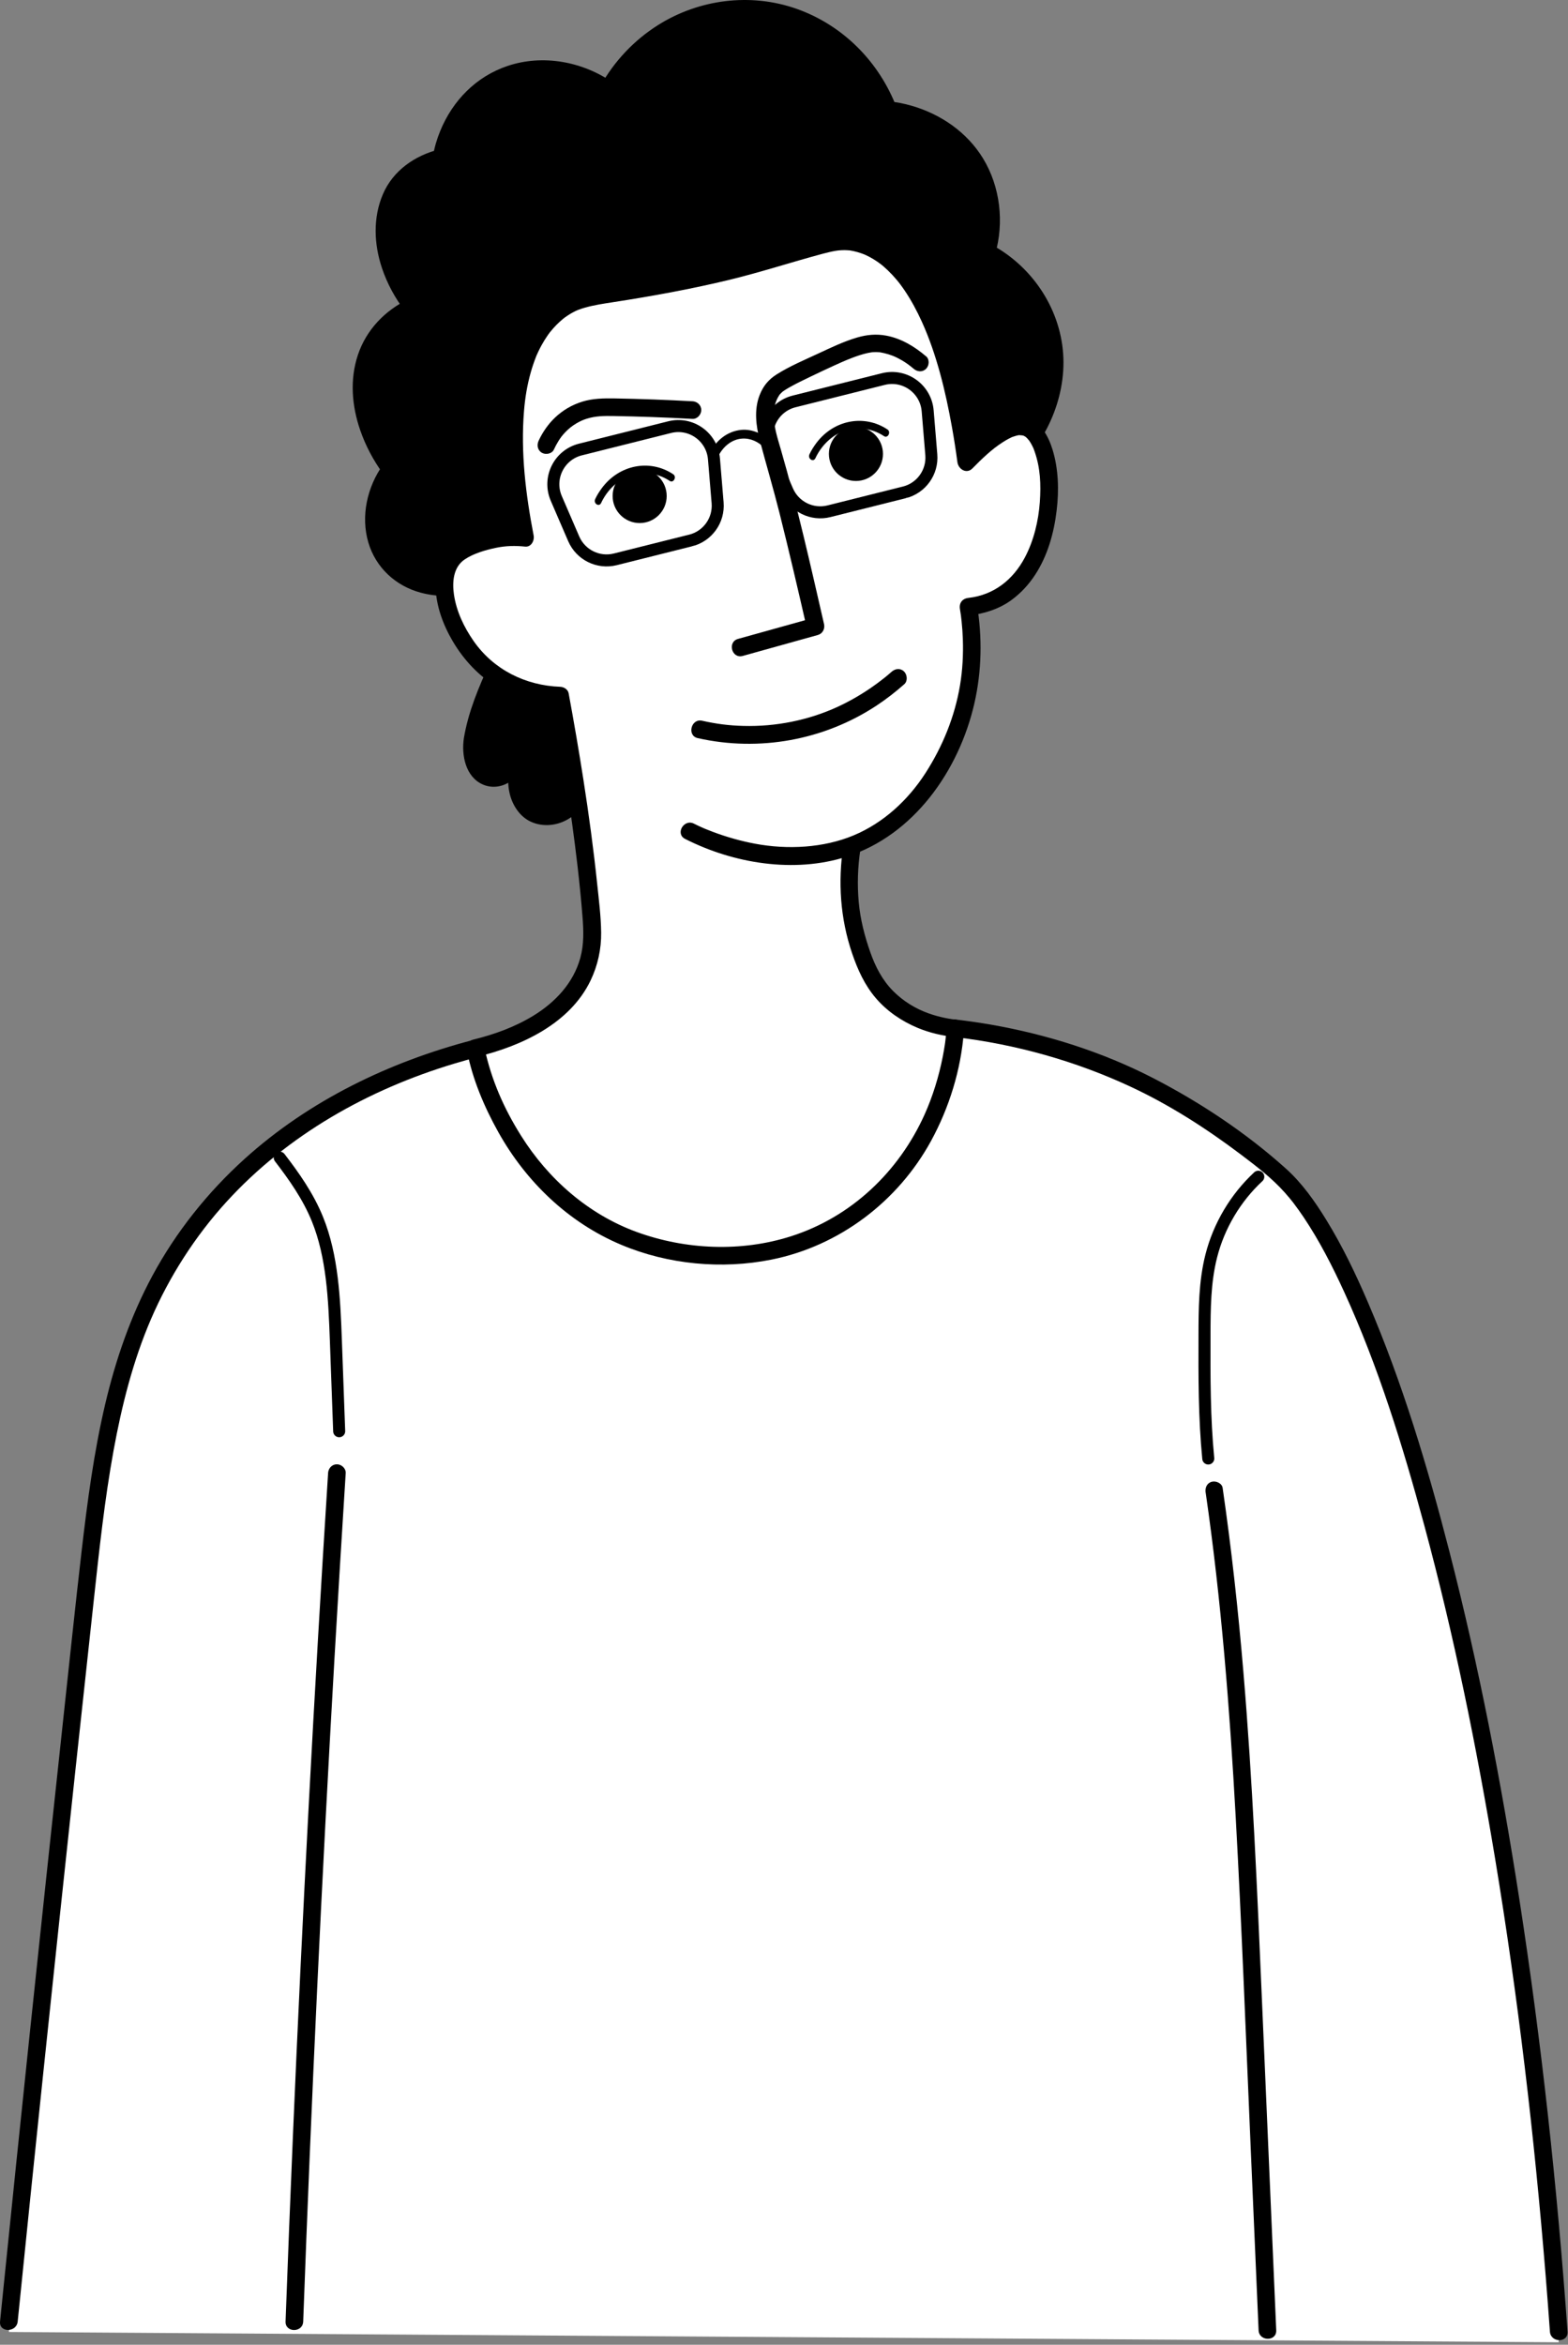 <?xml version="1.0" encoding="UTF-8"?> <svg xmlns="http://www.w3.org/2000/svg" width="261" height="390" viewBox="0 0 261 390" fill="none"><rect x="0" y="0" width="261" height="390" fill="#808080" stroke="none"/><g clip-path="url(#clip0_261_521)"><g clip-path="url(#clip1_261_521)"><path d="M1.481 387.87C4.706 355.723 8.625 318.004 14.242 266.058C17.065 239.943 19.614 218.921 35.325 200.6C49.309 184.289 67.384 177.503 79.151 174.416L159.013 171.041C166.504 171.926 177.919 174.128 190.474 180.297C190.474 180.297 202.183 186.05 212.854 195.477C230.067 210.687 252.061 285.324 259.454 389.582L1.481 387.875V387.87Z" fill="white"></path><path d="M73.994 97.647C73.153 97.652 68.099 97.613 64.815 93.767C61.376 89.741 61.297 83.186 65.016 78.049C59.717 70.852 58.684 62.266 62.413 56.42C64.155 53.685 66.626 52.041 68.7 51.058C63.225 43.984 62.579 35.501 66.479 30.535C68.504 27.957 71.377 26.807 73.505 26.284C73.686 25.173 74.983 17.894 81.642 13.897C87.523 10.364 95.234 10.795 101.243 15.007C106.458 5.624 116.778 0.345 127.131 1.695C136.467 2.914 144.447 9.342 147.842 18.339C148.664 18.407 157.936 19.327 162.639 27.585C166.372 34.151 164.581 40.716 164.224 41.949C165.496 42.609 172.15 46.234 174.66 54.395C177.493 63.607 172.747 71.116 172.072 72.144C160.892 77.173 148.004 82.158 133.497 86.434C111.229 92.999 90.943 96.184 73.99 97.652L73.994 97.647Z" fill="black"></path><path d="M73.994 96.179C73.661 96.179 73.329 96.17 72.996 96.145C72.869 96.135 72.742 96.126 72.614 96.111C72.546 96.106 72.184 96.062 72.384 96.086C72.585 96.111 72.12 96.042 72.061 96.033C71.876 96.003 71.69 95.964 71.504 95.925C69.874 95.578 68.588 95.079 67.242 94.066C64.433 91.948 63.318 88.269 63.792 84.785C64.076 82.691 65.006 80.568 66.278 78.787C66.552 78.401 66.557 77.692 66.278 77.305C63.861 73.998 62.051 70.035 61.718 65.999C61.419 62.408 62.153 58.773 64.541 55.97C65.897 54.38 67.545 53.221 69.434 52.32C70.09 52.007 70.418 50.906 69.962 50.315C67.501 47.105 65.686 43.191 65.481 39.219C65.388 37.404 65.539 35.941 66.117 34.239C66.63 32.732 67.536 31.328 68.808 30.198C70.305 28.867 72.017 28.162 73.896 27.693C74.347 27.58 74.846 27.15 74.924 26.665C75.1 25.594 75.384 24.537 75.751 23.515C75.824 23.309 75.897 23.109 75.976 22.908C76.005 22.83 76.034 22.756 76.069 22.678C76.22 22.292 75.942 22.952 76.118 22.561C76.318 22.106 76.529 21.661 76.763 21.22C76.998 20.78 77.263 20.325 77.537 19.895C77.85 19.41 78.183 18.941 78.452 18.603C81.754 14.537 86.799 12.585 91.971 13.036C95.014 13.305 97.979 14.498 100.509 16.255C101.155 16.7 102.153 16.377 102.515 15.726C106.155 9.234 112.452 4.64 119.757 3.295C127.062 1.95 134.196 4.141 139.544 8.843C142.607 11.534 144.99 14.934 146.428 18.706C146.678 19.361 147.143 19.723 147.842 19.782C147.955 19.792 148.072 19.806 148.185 19.816C148.258 19.826 148.342 19.85 148.41 19.846C147.887 19.89 148.258 19.826 148.474 19.86C149.095 19.958 149.712 20.09 150.318 20.247C151.145 20.457 151.957 20.716 152.755 21.025C152.872 21.069 152.985 21.117 153.102 21.162C153.494 21.313 152.833 21.039 153.225 21.21C153.425 21.299 153.626 21.387 153.822 21.48C154.321 21.714 154.81 21.969 155.289 22.248C157.335 23.427 159.13 24.968 160.495 26.92C162.252 29.43 163.289 32.384 163.465 35.427C163.509 36.166 163.509 36.905 163.465 37.644C163.446 37.996 163.417 38.348 163.377 38.695C163.363 38.832 163.348 38.974 163.328 39.111C163.368 38.793 163.319 39.175 163.309 39.243C163.187 40.016 163.02 40.784 162.805 41.538C162.629 42.135 162.913 42.903 163.48 43.196C163.911 43.421 164.331 43.661 164.742 43.915C165.051 44.106 165.354 44.307 165.653 44.517C165.824 44.635 165.995 44.757 166.161 44.884C166.249 44.948 166.338 45.016 166.426 45.085C166.651 45.251 166.245 44.938 166.538 45.173C167.38 45.858 168.182 46.582 168.926 47.374C169.851 48.362 170.472 49.16 171.196 50.315C174.367 55.393 174.827 61.518 172.899 67.066C172.806 67.33 172.713 67.589 172.61 67.848C172.561 67.971 172.512 68.093 172.463 68.22C172.4 68.377 172.4 68.382 172.463 68.22C172.429 68.298 172.4 68.372 172.366 68.445C172.16 68.915 171.94 69.375 171.705 69.825C171.426 70.358 171.128 70.877 170.8 71.38L171.328 70.852C159.218 76.297 146.746 80.93 134.025 84.722C120.79 88.67 107.28 91.708 93.629 93.807C87.112 94.809 80.56 95.587 73.989 96.16C73.201 96.228 72.521 96.786 72.521 97.627C72.521 98.366 73.197 99.164 73.989 99.095C83.53 98.263 93.032 96.996 102.456 95.289C113.372 93.308 124.176 90.725 134.803 87.554C145.43 84.384 155.157 80.886 165.036 76.757C167.341 75.793 169.635 74.805 171.915 73.787C172.483 73.533 172.992 73.362 173.359 72.824C173.442 72.706 173.515 72.579 173.589 72.457C173.833 72.056 174.063 71.64 174.284 71.219C176.016 67.863 177.014 64.096 177.019 60.314C177.019 52.413 172.542 45.07 165.775 41.107C165.506 40.951 165.237 40.799 164.963 40.657L165.638 42.316C167.179 37.027 166.504 31.054 163.627 26.342C160.975 22.003 156.64 19.014 151.796 17.605C150.514 17.233 149.183 16.959 147.847 16.847L149.261 17.923C146.36 10.31 140.351 4.22 132.645 1.485C124.939 -1.25 116.337 -0.125 109.517 4.181C105.558 6.68 102.265 10.159 99.98 14.244L101.986 13.716C96.966 10.232 90.361 9.004 84.509 10.961C79.269 12.713 75.354 16.715 73.28 21.773C72.742 23.089 72.321 24.464 72.091 25.873L73.118 24.845C69.062 25.863 65.432 28.363 63.744 32.286C62.056 36.21 62.246 40.618 63.577 44.581C64.448 47.183 65.769 49.605 67.438 51.782L67.966 49.776C64.042 51.655 60.955 54.889 59.57 59.042C58.185 63.196 58.587 67.574 59.952 71.537C60.847 74.13 62.139 76.561 63.753 78.778V77.295C61.121 80.984 60.01 85.862 61.322 90.265C62.555 94.413 65.852 97.451 70.007 98.572C71.298 98.919 72.663 99.11 74.004 99.1C75.893 99.09 75.897 96.155 74.004 96.165L73.994 96.179Z" fill="black"></path><path d="M78.623 123.199C78.486 124.07 78.432 125.46 79.019 126.971C79.479 128.16 80.487 129.212 81.745 129.388C82.845 129.545 83.956 129.021 84.754 128.248C85.551 127.475 86.089 126.477 86.593 125.489C86.246 127.255 85.894 129.06 86.114 130.846C86.339 132.632 87.239 134.432 88.829 135.278C90.39 136.105 92.372 135.86 93.879 134.946C95.386 134.031 96.467 132.529 97.201 130.924C97.646 132.622 98.385 134.314 99.741 135.43C101.585 136.951 104.178 137.113 106.571 137.035C108.944 136.956 111.307 136.717 113.646 136.311C114.899 136.095 116.161 135.821 117.277 135.22C118.661 134.471 119.728 133.258 120.707 132.025C122.796 129.388 124.665 126.389 124.968 123.038C125.061 122.025 125.003 120.978 124.631 120.029C124.2 118.919 123.383 118.009 122.478 117.231C118.886 114.144 114.042 113.033 109.394 112.113C105.886 111.419 102.74 111.316 96.663 111.115C91.295 110.939 86.628 110.895 82.85 110.905C82.116 112.48 79.371 118.478 78.618 123.199H78.623Z" fill="black"></path><path d="M77.209 122.808C76.793 125.606 77.483 129.197 80.345 130.474C81.832 131.139 83.54 130.924 84.886 130.014C86.231 129.104 87.122 127.681 87.861 126.228L85.179 125.097C84.724 127.402 84.279 129.804 84.871 132.128C85.35 134.011 86.549 135.841 88.355 136.672C90.366 137.597 92.744 137.348 94.623 136.213C96.355 135.166 97.622 133.478 98.468 131.663L95.787 131.311C96.193 132.817 96.795 134.261 97.769 135.489C98.742 136.717 100.059 137.529 101.531 137.989C104.462 138.903 107.833 138.527 110.828 138.179C112.521 137.984 114.258 137.778 115.902 137.318C117.546 136.858 118.847 136.095 120.031 134.975C121.142 133.928 122.081 132.671 122.972 131.438C123.862 130.205 124.65 128.904 125.252 127.509C126.49 124.642 127.19 121.012 125.35 118.234C123.647 115.66 120.731 114.021 117.942 112.891C115.153 111.761 112.457 111.203 109.649 110.66C107.486 110.24 105.294 110.02 103.102 109.892C96.369 109.501 89.602 109.413 82.86 109.428C82.38 109.428 81.808 109.697 81.593 110.156C79.719 114.168 77.933 118.415 77.209 122.803C77.082 123.586 77.414 124.383 78.236 124.608C78.936 124.799 79.915 124.368 80.042 123.581C80.448 121.096 81.24 118.684 82.131 116.335C82.777 114.633 83.344 113.312 84.127 111.634L82.86 112.363C88.536 112.348 94.216 112.47 99.887 112.681C102.104 112.764 104.33 112.857 106.537 113.116C106.62 113.126 107.202 113.204 106.923 113.165C107.153 113.199 107.388 113.234 107.618 113.268C108.117 113.346 108.611 113.439 109.11 113.537C110.432 113.796 111.748 114.075 113.054 114.408C115.579 115.049 118.06 115.9 120.242 117.353C121.25 118.023 122.287 118.84 122.933 119.882C123.579 120.924 123.647 122.231 123.456 123.454C123.04 126.125 121.563 128.507 119.953 130.621C119.204 131.604 118.392 132.631 117.404 133.395C116.318 134.231 115.006 134.564 113.68 134.813C112.036 135.122 110.378 135.322 108.709 135.445C107.041 135.567 105.436 135.679 103.826 135.484C102.637 135.337 101.385 134.97 100.494 134.129C99.481 133.17 98.977 131.844 98.625 130.528C98.317 129.388 96.492 129.001 95.944 130.176C95.361 131.423 94.608 132.656 93.463 133.463C92.391 134.221 90.899 134.613 89.666 134.045C88.506 133.512 87.909 132.304 87.645 131.071C87.278 129.363 87.684 127.548 88.017 125.87C88.159 125.156 87.875 124.422 87.166 124.139C86.525 123.879 85.668 124.075 85.331 124.74C84.861 125.66 84.382 126.663 83.579 127.338C83.017 127.813 82.195 128.077 81.676 127.866C80.937 127.563 80.507 126.844 80.281 126.125C80.13 125.64 80.032 125.151 80.012 124.647C80.003 124.412 80.003 124.173 80.012 123.938C80.012 123.879 80.086 123.273 80.037 123.586C80.154 122.803 79.841 122.01 79.009 121.78C78.314 121.59 77.321 122.015 77.204 122.808H77.209Z" fill="black"></path><path d="M141.8 140.968C141.08 145.596 140.997 151.477 143.072 157.636C143.953 160.258 144.921 163.037 147.456 165.674C151.571 169.955 156.889 170.816 159.013 171.036C158.939 172.67 157.687 192.743 140.048 203.408C123.926 213.153 107.364 207.028 104.947 206.089C84.024 197.933 79.43 175.806 79.151 174.333C83.477 173.281 93.879 170.131 97.411 161.506C98.693 158.375 98.669 155.62 98.542 153.835C97.529 139.618 94.593 122.994 93.238 115.695C90.723 115.607 85.546 115.034 81.113 111.287C75.462 106.517 71.954 97.388 75.286 92.98C76.45 91.444 78.54 90.788 80.281 90.206C83.266 89.208 85.884 89.281 87.41 89.443C82.312 63.23 89.133 54.879 92.763 51.929C97.142 48.372 100.421 49.811 118.006 45.828C135.718 41.817 138.179 39.043 143.248 40.559C147.343 41.782 156.855 46.919 160.828 76.87C166.528 71.028 169.41 70.451 171 71.136C176.123 73.352 176.652 92.623 167.116 98.87C164.958 100.284 162.727 100.739 161.2 100.905C161.841 104.741 163.01 114.931 157.501 125.499C155.881 128.605 152.452 134.99 145.298 138.996C131.74 146.594 116.474 139.119 114.786 138.258" fill="white"></path><path d="M140.381 140.577C139.456 146.653 139.852 152.753 141.844 158.59C142.769 161.295 143.923 163.844 145.797 166.031C147.671 168.218 150.108 169.862 152.76 170.967C154.761 171.799 156.86 172.273 159.013 172.503L157.545 171.036C157.521 171.589 157.467 172.141 157.408 172.689C157.384 172.909 157.354 173.13 157.33 173.345C157.286 173.707 157.379 173.037 157.32 173.413C157.296 173.56 157.276 173.707 157.256 173.854C157.159 174.485 157.051 175.111 156.929 175.737C156.278 179.049 155.25 182.386 153.89 185.399C149.594 194.91 141.702 202.42 131.676 205.624C123.383 208.276 114.121 207.884 105.959 204.905C97.911 201.965 91.242 196.094 86.721 188.883C83.863 184.328 81.823 179.69 80.668 174.416C80.634 174.255 80.6 174.098 80.57 173.937L79.543 175.742C86.882 173.947 94.882 170.228 98.312 163.066C99.506 160.571 100.103 157.841 100.063 155.077C100.024 152.313 99.682 149.681 99.403 147.01C98.801 141.252 98.018 135.513 97.128 129.794C96.374 124.951 95.542 120.122 94.652 115.308C94.534 114.662 93.845 114.251 93.238 114.232C87.494 114.021 82.16 111.409 78.814 106.59C77.228 104.31 75.976 101.683 75.565 98.914C75.251 96.806 75.442 94.335 77.351 93.048C78.819 92.06 80.756 91.502 82.469 91.135C84.181 90.769 85.761 90.749 87.41 90.915C88.433 91.018 88.991 89.903 88.825 89.056C87.513 82.266 86.652 75.27 87.225 68.347C87.401 66.195 87.733 64.106 88.345 61.943C88.594 61.053 88.893 60.182 89.231 59.321C89.387 58.93 89.192 59.385 89.363 59.008C89.441 58.832 89.519 58.656 89.603 58.484C89.774 58.123 89.955 57.765 90.15 57.413C90.464 56.841 90.811 56.283 91.183 55.75C91.271 55.627 91.359 55.51 91.447 55.388C91.687 55.055 91.281 55.583 91.53 55.275C91.716 55.045 91.907 54.815 92.103 54.595C92.426 54.233 92.768 53.881 93.13 53.553C93.282 53.411 93.439 53.274 93.6 53.142C93.678 53.074 93.761 53.01 93.844 52.942C93.913 52.883 94.114 52.731 93.825 52.951C93.903 52.893 93.981 52.829 94.065 52.775C94.593 52.399 95.146 52.051 95.733 51.767C95.87 51.704 96.007 51.64 96.144 51.577C95.723 51.763 96.203 51.557 96.301 51.518C96.609 51.401 96.927 51.298 97.245 51.205C98.816 50.745 100.45 50.51 102.065 50.261C108.533 49.263 114.948 48.098 121.313 46.567C126.568 45.3 131.686 43.617 136.902 42.218C137.616 42.027 138.34 41.851 139.069 41.724C139.182 41.704 139.72 41.636 139.236 41.694C139.388 41.675 139.534 41.66 139.686 41.645C139.989 41.621 140.293 41.606 140.601 41.606C140.875 41.606 141.139 41.631 141.413 41.65C141.819 41.675 141.149 41.592 141.536 41.665C141.712 41.699 141.883 41.729 142.059 41.763C142.519 41.861 142.969 41.993 143.414 42.149C143.581 42.208 143.742 42.276 143.909 42.335C144.261 42.467 143.728 42.252 143.869 42.321C143.967 42.365 144.07 42.409 144.168 42.453C144.574 42.643 144.97 42.854 145.352 43.084C145.812 43.358 146.247 43.666 146.673 43.984C146.375 43.759 146.634 43.955 146.771 44.067C146.883 44.16 146.996 44.253 147.104 44.346C147.334 44.547 147.559 44.752 147.779 44.962C148.293 45.456 148.782 45.98 149.242 46.528C149.359 46.67 149.477 46.812 149.594 46.958C149.653 47.032 149.712 47.105 149.77 47.183C149.917 47.369 149.56 46.905 149.79 47.208C150.059 47.57 150.323 47.932 150.573 48.304C151.693 49.962 152.642 51.738 153.469 53.563C155.921 58.979 157.393 65.109 158.455 71.033C158.802 72.971 159.106 74.918 159.365 76.87C159.522 78.049 160.892 78.905 161.87 77.907C163.421 76.327 165.041 74.751 166.915 73.553C167.223 73.357 167.536 73.166 167.859 72.995C168.016 72.912 168.172 72.834 168.329 72.76C168.549 72.657 168.251 72.775 168.539 72.672C168.784 72.584 169.029 72.511 169.278 72.442C169.327 72.432 169.733 72.354 169.493 72.388C169.268 72.422 169.616 72.379 169.679 72.379C169.87 72.379 170.428 72.481 169.968 72.364C170.139 72.408 170.306 72.457 170.477 72.501C170.682 72.555 170.213 72.335 170.413 72.481C170.492 72.535 170.594 72.589 170.678 72.638C170.922 72.77 170.614 72.569 170.678 72.623C170.775 72.706 170.868 72.79 170.956 72.877C171.059 72.98 171.421 73.445 171.221 73.156C171.372 73.367 171.509 73.582 171.637 73.807C171.764 74.032 171.876 74.262 171.989 74.497C172.106 74.742 172.008 74.536 172.038 74.609C172.101 74.771 172.165 74.937 172.219 75.103C173.173 77.838 173.29 80.558 173.085 83.499C172.86 86.63 172.077 89.937 170.58 92.75C168.632 96.404 165.471 98.963 161.2 99.447C160.187 99.56 159.615 100.289 159.786 101.306C159.84 101.624 159.889 101.942 159.933 102.26C159.947 102.348 159.957 102.441 159.972 102.529C159.938 102.27 159.972 102.52 159.972 102.564C160.001 102.818 160.036 103.077 160.06 103.332C160.168 104.33 160.236 105.333 160.27 106.341C160.354 108.885 160.221 111.453 159.801 113.968C158.925 119.202 156.909 124.143 154.042 128.595C151.174 133.047 147.074 136.868 142.088 138.947C137.103 141.027 131.114 141.359 125.648 140.327C123.31 139.887 121.015 139.236 118.784 138.409C118.358 138.248 117.932 138.081 117.507 137.91C117.467 137.896 117.213 137.788 117.384 137.861C117.556 137.935 117.257 137.808 117.223 137.793C117.056 137.719 116.89 137.646 116.724 137.573C116.318 137.392 115.916 137.201 115.52 137C113.842 136.144 112.349 138.678 114.038 139.534C122.106 143.634 132.195 145.278 140.914 142.494C152.119 138.913 159.62 128.155 162.179 117.035C163.426 111.614 163.524 106.003 162.614 100.529L161.2 102.388C163.788 102.094 166.318 101.321 168.432 99.751C169.963 98.616 171.24 97.226 172.287 95.631C174.386 92.432 175.443 88.635 175.888 84.868C176.285 81.552 176.192 77.995 175.199 74.781C174.518 72.579 173.188 69.962 170.668 69.536C169.087 69.267 167.531 69.825 166.161 70.588C163.759 71.924 161.694 73.9 159.786 75.847L162.291 76.884C161.342 69.766 160.021 62.614 157.53 55.852C156.028 51.782 154.115 47.805 151.307 44.468C148.131 40.691 143.6 38.103 138.561 38.862C136.912 39.111 135.307 39.615 133.712 40.095C131.177 40.858 128.653 41.621 126.098 42.321C118.94 44.273 111.674 45.823 104.345 46.973C100.915 47.511 97.181 47.736 94.04 49.341C91.829 50.471 89.994 52.33 88.59 54.351C86.525 57.325 85.38 60.911 84.773 64.453C83.697 70.759 84.069 77.207 84.935 83.513C85.223 85.632 85.585 87.74 85.987 89.844L87.401 87.985C83.79 87.623 80.071 88.396 76.817 89.976C73.852 91.414 72.472 94.311 72.511 97.515C72.551 100.719 73.754 103.938 75.379 106.688C77.224 109.804 79.782 112.554 82.938 114.369C86.094 116.184 89.642 117.035 93.223 117.167L91.809 116.091C93.526 125.342 95.038 134.642 96.125 143.991C96.448 146.804 96.736 149.617 96.956 152.44C97.142 154.784 97.221 157.059 96.59 159.348C95.435 163.521 92.406 166.721 88.785 168.937C85.683 170.83 82.283 172.058 78.75 172.924C77.938 173.125 77.581 173.966 77.722 174.729C78.628 179.46 80.609 184.127 82.948 188.305C87.582 196.588 94.632 203.359 103.425 207.052C111.209 210.325 120.154 211.162 128.413 209.508C139.71 207.243 149.472 199.836 154.976 189.768C158 184.235 159.947 177.948 160.432 171.652C160.447 171.452 160.461 171.251 160.471 171.045C160.51 170.194 159.761 169.661 159.003 169.578C158.871 169.563 158.744 169.548 158.612 169.534C158.255 169.49 158.7 169.553 158.421 169.509C158.034 169.451 157.653 169.382 157.271 169.304C156.351 169.113 155.446 168.864 154.565 168.55C152.368 167.768 150.333 166.51 148.684 164.857C146.869 163.037 145.714 160.796 144.868 158.394C143.913 155.684 143.199 152.91 142.94 150.043C142.68 147.176 142.769 144.231 143.204 141.369C143.321 140.586 143.008 139.789 142.176 139.564C141.482 139.373 140.493 139.799 140.371 140.591L140.381 140.577Z" fill="black"></path><path d="M159.013 172.503C169.078 173.692 179 176.471 188.189 180.747C194.692 183.775 200.832 187.718 206.547 192.028C209.106 193.956 211.704 195.947 213.847 198.344C214.107 198.633 214.356 198.927 214.606 199.225C214.753 199.401 214.899 199.582 215.041 199.758C215.1 199.837 215.164 199.91 215.222 199.988C215.457 200.282 215.144 199.881 215.32 200.115C215.907 200.888 216.47 201.676 217.008 202.478C219.626 206.382 221.779 210.595 223.736 214.866C229.436 227.311 233.512 240.52 237.079 253.715C242.016 271.983 245.788 290.568 248.881 309.232C252.682 332.211 255.403 355.366 257.286 378.575C257.536 381.657 257.771 384.734 257.991 387.821C258.123 389.695 261.064 389.71 260.927 387.821C259.2 363.737 256.597 339.701 252.893 315.837C249.879 296.414 246.155 277.075 241.253 258.035C237.637 243.974 233.434 229.978 227.699 216.617C225.688 211.93 223.472 207.307 220.8 202.958C218.902 199.866 216.749 196.798 214.033 194.362C207.428 188.433 199.8 183.359 191.908 179.299C183.492 174.969 174.244 172.049 164.933 170.424C162.966 170.082 160.995 169.803 159.013 169.568C158.22 169.475 157.555 170.312 157.545 171.036C157.535 171.907 158.23 172.411 159.013 172.503Z" fill="black"></path><path d="M78.76 172.973C64.805 176.618 51.502 183.022 40.737 192.733C34.567 198.3 29.293 204.905 25.349 212.224C21.728 218.946 19.233 226.211 17.491 233.627C15.622 241.592 14.546 249.728 13.601 257.849C12.486 267.462 11.488 277.09 10.445 286.708C8.576 304.022 6.727 321.34 4.907 338.659C3.409 352.905 1.937 367.156 0.488 381.412C0.327 382.988 0.17 384.558 0.009 386.133C-0.182 388.012 2.754 387.997 2.945 386.133C4.334 372.381 5.753 358.629 7.192 344.882C8.929 328.292 10.69 311.708 12.476 295.123C13.513 285.461 14.56 275.803 15.612 266.141C16.517 257.834 17.403 249.507 18.9 241.279C20.261 233.813 22.13 226.362 25.144 219.376C28.158 212.39 32.459 205.634 37.709 199.885C47.876 188.751 61.287 181.207 75.643 176.902C76.935 176.515 78.231 176.153 79.533 175.815C81.358 175.341 80.585 172.508 78.75 172.983L78.76 172.973Z" fill="black"></path><path d="M154.145 59.267C152.236 57.633 150.005 56.288 147.505 55.823C145.861 55.52 144.28 55.667 142.68 56.136C140.449 56.792 138.321 57.814 136.222 58.793C133.893 59.879 131.456 60.896 129.279 62.271C127.904 63.142 127.028 64.213 126.436 65.735C125.502 68.127 125.834 70.847 126.475 73.264C127.547 77.29 128.731 81.282 129.749 85.323C131.358 91.727 132.851 98.156 134.328 104.589L135.356 102.784C131.187 103.943 127.018 105.108 122.85 106.267C121.034 106.771 121.803 109.609 123.632 109.1C127.801 107.94 131.97 106.776 136.139 105.616C136.926 105.396 137.342 104.589 137.166 103.811C134.93 94.081 132.743 84.306 129.959 74.712C129.406 72.814 128.804 70.989 128.804 69.101C128.804 68.019 128.976 66.977 129.543 66.004C129.621 65.872 129.705 65.745 129.788 65.617C129.979 65.314 129.675 65.72 129.753 65.652C129.905 65.52 130.032 65.353 130.184 65.216C130.238 65.167 130.297 65.128 130.35 65.079C130.336 65.094 130.042 65.299 130.238 65.167C130.36 65.084 130.478 64.996 130.6 64.913C130.918 64.703 131.246 64.512 131.574 64.331C132.645 63.734 133.751 63.206 134.852 62.677C136.163 62.051 137.474 61.425 138.796 60.823C139.857 60.339 140.714 59.957 141.726 59.566C142.612 59.223 143.512 58.915 144.442 58.714C144.638 58.67 144.833 58.641 145.034 58.607C145.259 58.568 144.662 58.631 145.005 58.607C145.107 58.602 145.205 58.587 145.308 58.578C145.66 58.553 146.008 58.563 146.36 58.587C146.399 58.587 146.707 58.631 146.438 58.592C146.169 58.553 146.58 58.617 146.624 58.626C146.805 58.661 146.991 58.695 147.172 58.739C147.661 58.851 148.141 58.998 148.606 59.179C148.581 59.169 149.046 59.365 148.846 59.277C149.002 59.346 149.154 59.419 149.31 59.492C149.584 59.629 149.853 59.776 150.118 59.928C150.817 60.339 151.463 60.808 152.08 61.337C152.696 61.865 153.567 61.929 154.154 61.337C154.683 60.808 154.756 59.781 154.154 59.262L154.145 59.267Z" fill="black"></path><path d="M115.256 66.743C110.935 66.503 106.615 66.346 102.29 66.268C100.494 66.239 98.654 66.268 96.922 66.806C95.19 67.344 93.683 68.235 92.406 69.438C91.256 70.524 90.327 71.87 89.661 73.298C89.329 74.017 89.461 74.878 90.19 75.304C90.826 75.676 91.863 75.5 92.196 74.776C92.421 74.291 92.67 73.822 92.949 73.371C93.331 72.76 93.59 72.418 94.094 71.889C94.628 71.332 95.21 70.852 95.875 70.461C96.541 70.069 96.996 69.859 97.622 69.658C99.124 69.179 100.548 69.169 102.167 69.198C104.237 69.233 106.307 69.287 108.381 69.36C110.676 69.443 112.966 69.546 115.261 69.673C116.053 69.717 116.729 68.969 116.729 68.205C116.729 67.374 116.053 66.782 115.261 66.738L115.256 66.743Z" fill="black"></path><path d="M114.962 89.893L102.417 93.034C99.584 93.743 96.658 92.295 95.498 89.619L92.597 82.906C91.139 79.531 93.052 75.656 96.619 74.766L111.459 71.048C115.026 70.153 118.539 72.672 118.842 76.336L119.449 83.626C119.689 86.532 117.79 89.188 114.957 89.898L114.962 89.893Z" stroke="black" stroke-width="2" stroke-miterlimit="10"></path><path d="M150.534 81.894L137.988 85.035C135.155 85.744 132.229 84.296 131.07 81.62L128.168 74.908C126.71 71.532 128.623 67.657 132.19 66.767L147.03 63.049C150.597 62.154 154.11 64.673 154.414 68.338L155.02 75.627C155.26 78.533 153.362 81.189 150.529 81.899L150.534 81.894Z" stroke="black" stroke-width="2" stroke-miterlimit="10"></path><path d="M128.198 73.411C126.989 72.134 125.174 71.332 123.403 71.498C121.054 71.718 119.082 73.308 118.148 75.446C117.991 75.808 118.04 76.234 118.412 76.449C118.725 76.63 119.258 76.552 119.415 76.185C120.144 74.511 121.626 73.078 123.53 72.951C124.924 72.858 126.25 73.479 127.165 74.448C127.816 75.138 128.853 74.096 128.202 73.411H128.198Z" fill="black"></path><path d="M200.691 248.27C203.289 266.171 204.693 284.223 205.691 302.28C206.689 320.338 207.374 338.512 208.157 356.628C208.602 366.951 209.052 377.274 209.498 387.591C209.581 389.475 212.517 389.485 212.433 387.591C211.636 369.182 210.838 350.767 210.041 332.358C209.258 314.242 208.49 296.116 206.963 278.039C206.102 267.824 204.986 257.629 203.514 247.487C203.401 246.704 202.403 246.269 201.708 246.46C200.867 246.69 200.568 247.477 200.681 248.265L200.691 248.27Z" fill="black"></path><path d="M54.613 245.021C53.444 263.357 52.372 281.703 51.399 300.054C50.425 318.405 49.544 336.775 48.761 355.146C48.321 365.473 47.915 375.801 47.533 386.133C47.465 388.022 50.401 388.022 50.469 386.133C51.144 367.734 51.913 349.339 52.783 330.949C53.65 312.598 54.613 294.247 55.67 275.906C56.267 265.608 56.889 255.314 57.544 245.021C57.593 244.229 56.835 243.553 56.076 243.553C55.24 243.553 54.657 244.229 54.608 245.021H54.613Z" fill="black"></path><path d="M209.449 195.722C205.652 199.244 202.897 203.882 201.62 208.902C200.524 213.212 200.505 217.708 200.495 222.155C200.475 228.975 200.456 235.804 201.121 242.59" stroke="black" stroke-width="2" stroke-miterlimit="10" stroke-linecap="round"></path><path d="M46.565 192.552C48.957 195.668 51.276 198.941 52.832 202.757C55.357 208.965 55.656 216.113 55.91 223.026C56.091 228.035 56.277 233.045 56.458 238.055" stroke="black" stroke-width="2" stroke-miterlimit="10" stroke-linecap="round"></path></g></g><g clip-path="url(#clip2_261_521)"><path d="M112.054 78.877C108.166 76.298 103.067 77.291 100.179 81.186C99.759 81.753 99.377 82.355 99.072 83.008C98.728 83.743 99.717 84.392 100.061 83.657C100.947 81.761 102.459 80.188 104.224 79.376C106.562 78.297 109.308 78.55 111.478 79.99C112.115 80.412 112.692 79.298 112.054 78.877Z" fill="black"></path><path d="M106.474 87C108.959 87 110.974 84.985 110.974 82.5C110.974 80.015 108.959 78 106.474 78C103.989 78 101.974 80.015 101.974 82.5C101.974 84.985 103.989 87 106.474 87Z" fill="black"></path><path d="M142.474 80C144.959 80 146.974 77.985 146.974 75.5C146.974 73.015 144.959 71 142.474 71C139.989 71 137.974 73.015 137.974 75.5C137.974 77.985 139.989 80 142.474 80Z" fill="black"></path><path d="M147.722 71.43C143.834 68.851 138.735 69.844 135.847 73.738C135.427 74.306 135.045 74.907 134.739 75.561C134.396 76.296 135.385 76.945 135.729 76.21C136.615 74.314 138.127 72.741 139.892 71.928C142.23 70.85 144.976 71.103 147.146 72.543C147.783 72.965 148.36 71.851 147.722 71.43Z" fill="black"></path></g><g clip-path="url(#clip3_261_521)"><path d="M116.146 122.772C126.344 125.069 137.159 123.133 145.933 117.338C147.543 116.274 149.073 115.082 150.523 113.802C151.119 113.274 151.017 112.215 150.486 111.692C149.876 111.09 149.015 111.2 148.419 111.728C148.179 111.936 147.944 112.145 147.699 112.348C147.632 112.404 147.295 112.684 147.434 112.567C147.617 112.414 147.329 112.648 147.319 112.658C147.228 112.73 147.136 112.801 147.05 112.872C146.367 113.412 145.669 113.927 144.951 114.418C143.206 115.613 141.362 116.671 139.446 117.556C134.59 119.797 129.138 120.883 123.766 120.742C121.347 120.68 119.255 120.413 116.871 119.877C115.035 119.461 114.301 122.356 116.141 122.772L116.146 122.772Z" fill="black"></path></g><defs><clipPath id="clip0_261_521"><rect width="261" height="390" fill="white"></rect></clipPath><clipPath id="clip1_261_521"><rect width="261" height="390" fill="white"></rect></clipPath><clipPath id="clip2_261_521"><rect width="50" height="18" fill="white" transform="translate(99 69)"></rect></clipPath><clipPath id="clip3_261_521"><rect width="38" height="14" fill="white" transform="translate(113.89 110.906) rotate(-1)"></rect></clipPath></defs></svg> 